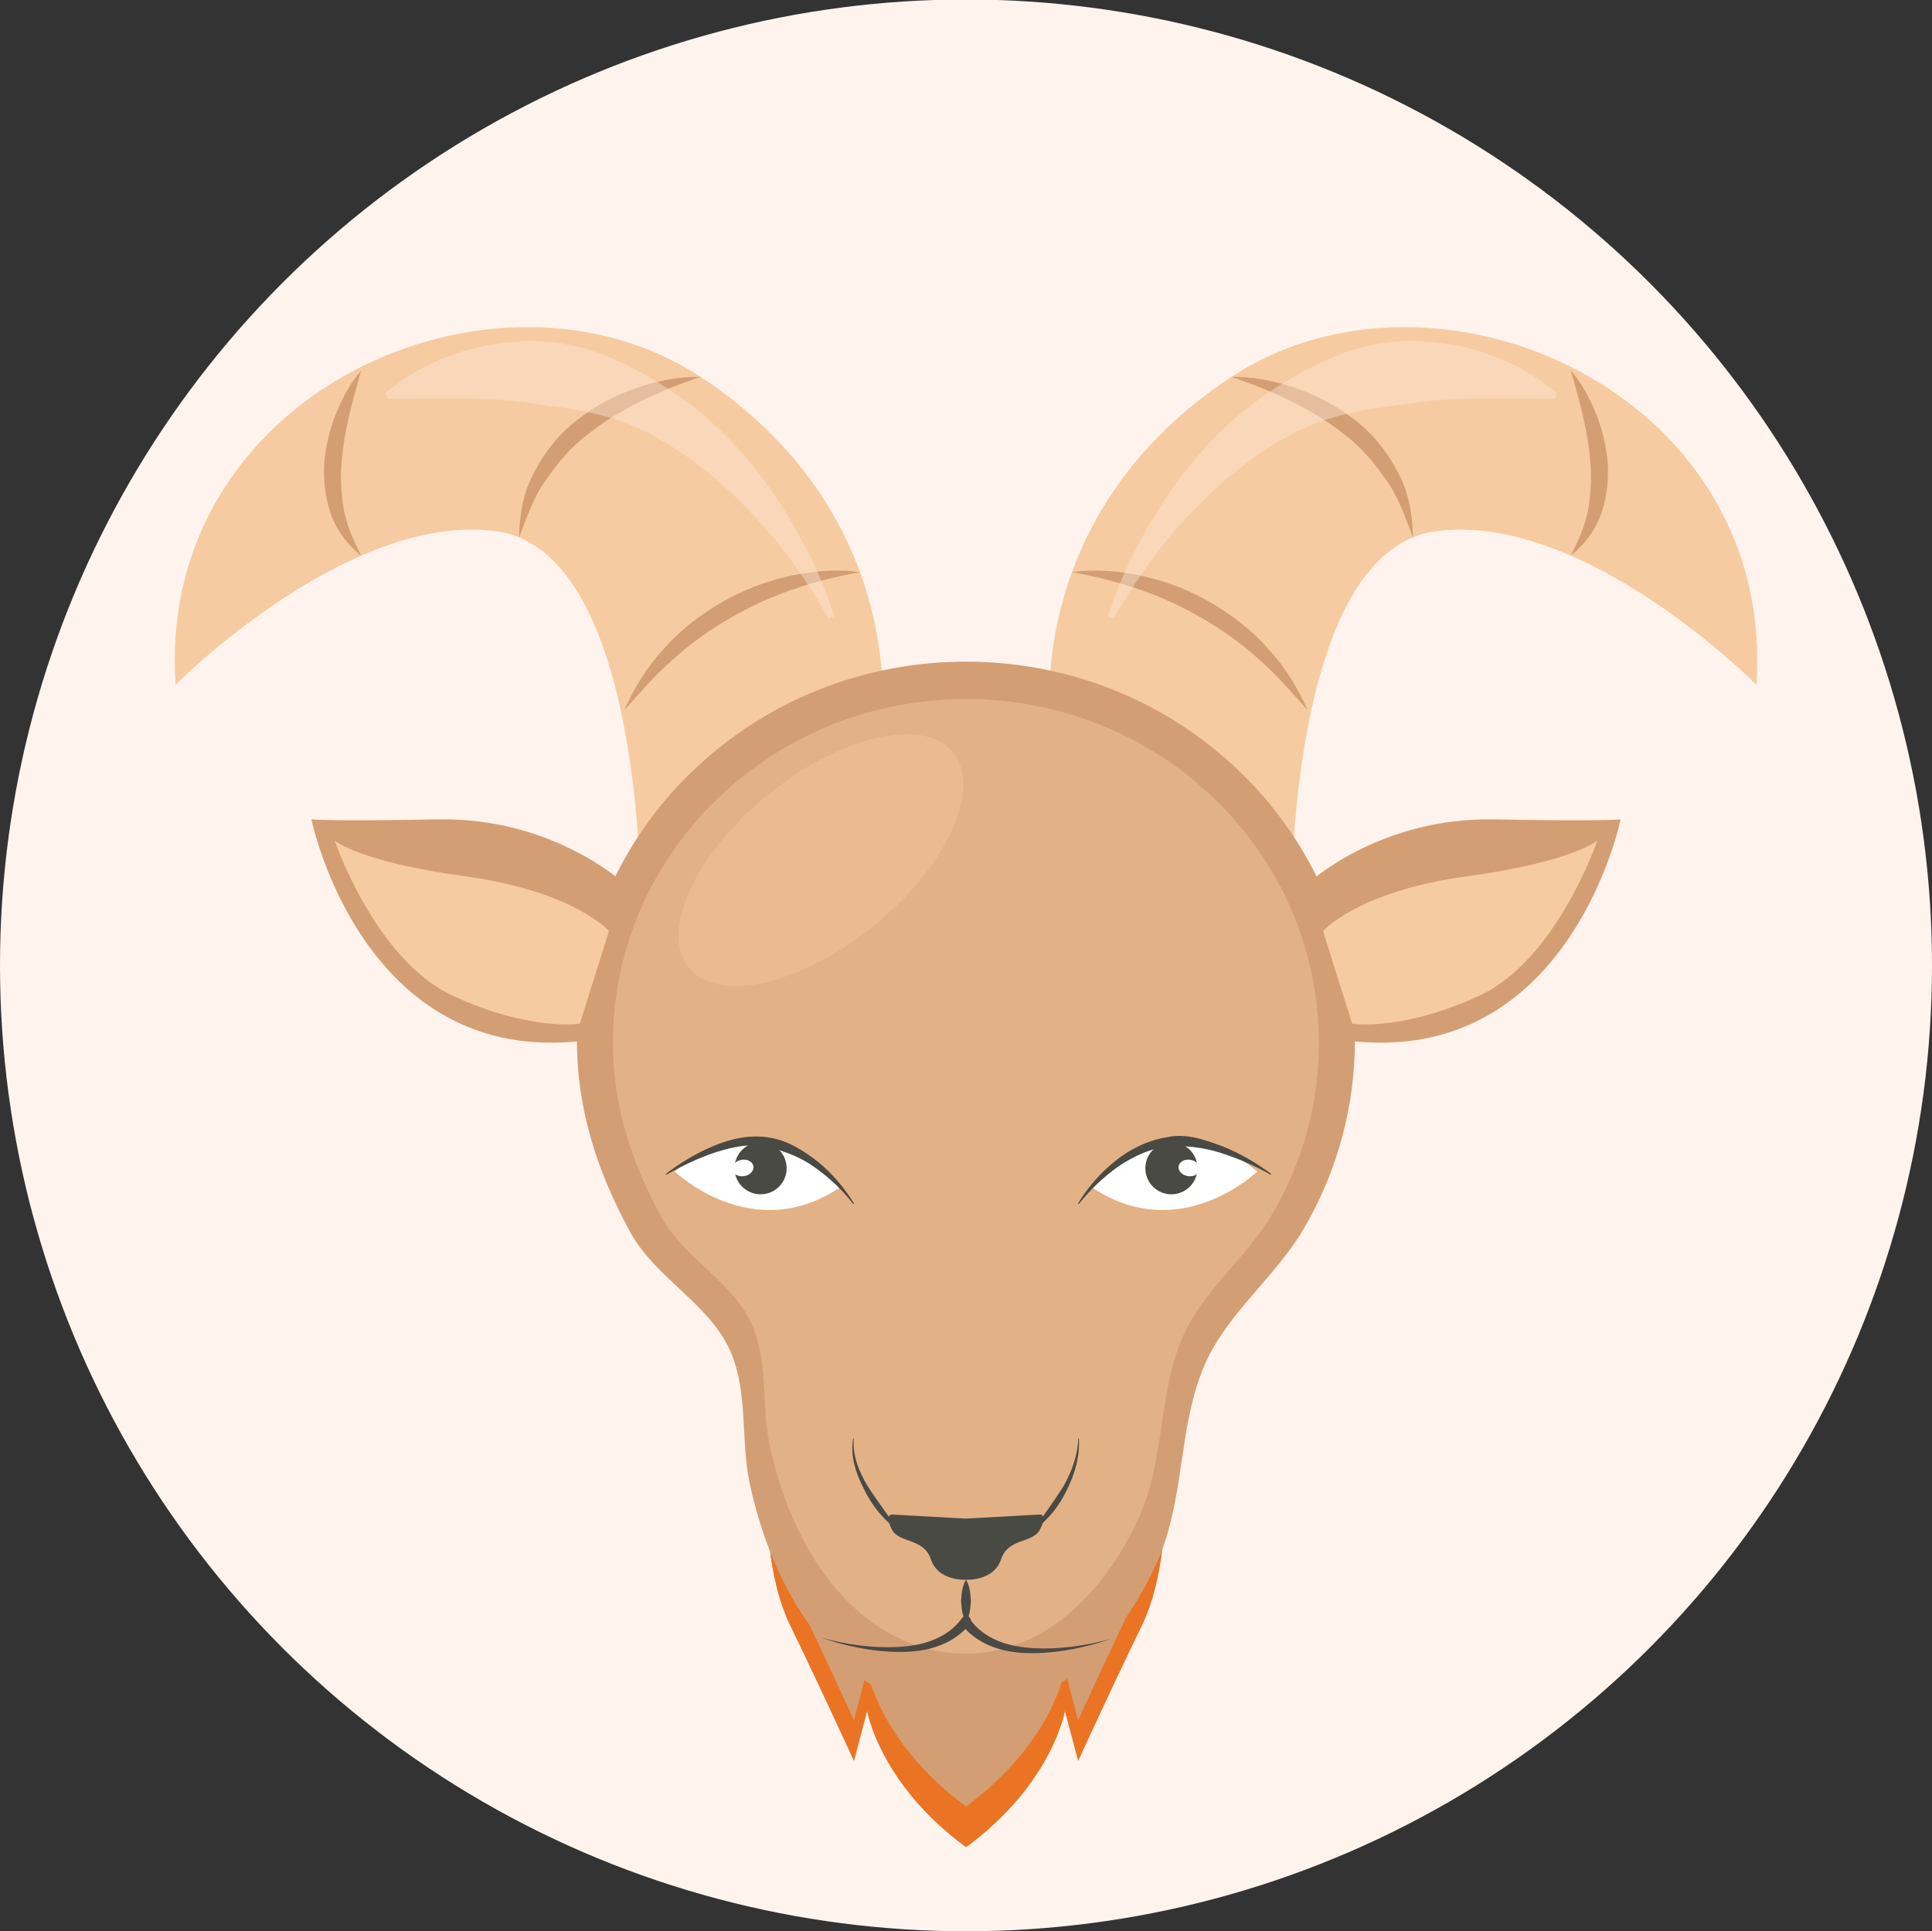 <?xml version="1.0" encoding="UTF-8"?>
<svg xmlns="http://www.w3.org/2000/svg" xmlns:xlink="http://www.w3.org/1999/xlink" version="1.1" id="Layer_1" x="0px" y="0px" viewBox="0 0 450 449.88" style="enable-background:new 0 0 450 449.88;" xml:space="preserve">
<rect x="0" y="0" width="450" height="449.88" fill="#333333" stroke="none"/>
<style type="text/css">
	.st0{fill:#FFF4ED;}
	.st1{fill:#F7CBA1;}
	.st2{fill:#D49E74;}
	.st3{fill:#EA7424;enable-background:new    ;}
	.st4{opacity:0.42;fill:#F7CBA1;enable-background:new    ;}
	.st5{fill:#4A4A45;}
	.st6{fill:none;stroke:#4A4A45;stroke-width:0.489;stroke-linecap:round;stroke-linejoin:round;stroke-miterlimit:10;}
	.st7{fill:#FFFFFF;}
	.st8{opacity:0.38;fill:#F7CBA1;enable-background:new    ;}
	.st9{opacity:0.44;}
	.st10{fill:#FAE7D5;}
</style>
<g>
	<circle class="st0" cx="225" cy="224.88" r="225"></circle>
	<g>
		<g>
			<g>
				<path class="st1" d="M244.62,166.36c0,0-5.43-47.29,42.22-78.58s126.94,3.52,122.26,71.73c0,0-39.96-40.36-74.61-35.77      c-34.65,4.59-33.72,87.72-33.72,87.72L244.62,166.36z"></path>
				<g>
					<g>
						<path class="st2" d="M249.68,133.29c5.56-0.79,11.28-0.29,16.8,0.98c5.54,1.23,10.89,3.39,15.82,6.26        c4.89,2.91,9.49,6.43,13.2,10.75c3.89,4.14,6.81,9.08,9.09,14.16c-3.76-4.17-7.26-8.33-11.39-11.85        c-3.98-3.65-8.37-6.77-13-9.45C270.98,138.67,260.64,135.22,249.68,133.29z"></path>
					</g>
					<g>
						<path class="st2" d="M286.84,87.79c5.14-0.09,10.26,0.98,15.16,2.67c4.91,1.69,9.56,4.24,13.72,7.48        c4.18,3.23,7.56,7.53,9.94,12.22c2.56,4.65,3.34,10.01,3.45,15.07c-1.83-4.81-3.4-9.47-6.27-13.45        c-2.74-3.97-5.85-7.67-9.72-10.58C305.54,95.16,296.48,91.07,286.84,87.79z"></path>
					</g>
					<g>
						<path class="st2" d="M365.86,86.3c2.58,2.97,4.45,6.46,5.91,10.11c1.46,3.66,2.39,7.56,2.71,11.57        c0.21,4.01-0.23,8.13-1.62,11.94c-1.41,3.82-3.95,7.13-7.01,9.53c1.8-3.51,3.27-6.85,4-10.42c0.65-3.56,0.87-7.16,0.62-10.79        C369.96,100.96,368.03,93.76,365.86,86.3z"></path>
					</g>
				</g>
			</g>
			<g>
				<path class="st1" d="M205.38,166.36c0,0,5.43-47.29-42.22-78.58C115.52,56.49,36.22,91.3,40.9,159.51      c0,0,39.96-40.36,74.61-35.77c34.65,4.59,33.72,87.72,33.72,87.72L205.38,166.36z"></path>
				<g>
					<g>
						<path class="st2" d="M200.32,133.29c-10.95,1.93-21.29,5.38-30.52,10.85c-4.63,2.68-9.02,5.8-13,9.45        c-4.13,3.52-7.63,7.68-11.39,11.85c2.27-5.08,5.19-10.02,9.09-14.16c3.71-4.32,8.31-7.83,13.2-10.75        c4.93-2.87,10.28-5.03,15.82-6.26C189.03,133.01,194.76,132.5,200.32,133.29z"></path>
					</g>
					<g>
						<path class="st2" d="M163.16,87.79c-9.63,3.28-18.7,7.38-26.27,13.41c-3.88,2.91-6.99,6.61-9.72,10.58        c-2.87,3.97-4.44,8.64-6.27,13.45c0.1-5.05,0.88-10.42,3.45-15.07c2.38-4.69,5.76-8.98,9.94-12.22        c4.16-3.25,8.82-5.79,13.72-7.48C152.9,88.76,158.02,87.7,163.16,87.79z"></path>
					</g>
					<g>
						<path class="st2" d="M84.14,86.3c-2.17,7.47-4.1,14.67-4.62,21.95c-0.25,3.63-0.03,7.22,0.62,10.79        c0.73,3.57,2.21,6.9,4,10.42c-3.06-2.4-5.61-5.71-7.01-9.53c-1.39-3.82-1.83-7.93-1.62-11.94c0.32-4.01,1.25-7.91,2.71-11.57        C79.69,92.76,81.57,89.26,84.14,86.3z"></path>
					</g>
				</g>
			</g>
		</g>
		<path class="st2" d="M270.99,341.73l-25.73,16.24c-12.32,7.77-28.18,7.77-40.5,0l-25.73-16.24c0,0-2.32,21.78,5.11,37.07    c7.43,15.29,14.76,31.38,14.76,31.38l3.08-11.67c0,0,2.8,16.9,23.03,31.78c20.23-14.89,23.03-31.78,23.03-31.78l3.08,11.67    c0,0,7.33-16.09,14.76-31.38C273.31,363.5,270.99,341.73,270.99,341.73z"></path>
		<path class="st3" d="M265.88,369.33c-7.43,15.29-14.76,31.38-14.76,31.38l-3.08-11.67c0,0-2.8,16.9-23.03,31.78    c-20.23-14.89-23.03-31.78-23.03-31.78l-3.08,11.67c0,0-7.33-16.09-14.76-31.38c-3.72-7.64-4.99-16.9-5.34-24.25    c-0.32,6.68-0.32,22.06,5.34,33.71c7.43,15.29,14.76,31.38,14.76,31.38l3.08-11.67c0,0,2.8,16.9,23.03,31.78    c20.23-14.89,23.03-31.78,23.03-31.78l3.08,11.67c0,0,7.33-16.09,14.76-31.38c5.66-11.64,5.66-27.02,5.34-33.71    C270.87,352.44,269.59,361.69,265.88,369.33z"></path>
		<path class="st2" d="M281.32,316.34c-0.47,0.95-0.9,1.91-1.29,2.91c-5.56,14.13-4.19,30.05-10.29,44.09    c-7.86,18.08-23.52,35.77-44.74,35.77c-18.67,0-32.92-12.77-41.37-28.47c-4.29-7.98-7.25-16.69-9.1-25.55    c-1.95-9.38-0.35-20.49-4.17-29.75c-4.75-11.53-17.56-17.36-23.55-28.29c-7.65-13.95-12.43-28.56-12.43-44.63    c0-2.96,0.14-5.89,0.44-8.77c0.58-5.61,1.67-11.09,3.27-16.32c1.29-4.25,2.89-8.33,4.79-12.28c4.08-8.5,9.52-16.29,16.02-23.06    c0.58-0.58,1.16-1.16,1.74-1.7c9.29-9.15,20.51-16.26,33.13-20.78c9.72-3.47,20.23-5.38,31.22-5.38c10.95,0,21.46,1.91,31.22,5.38    c12.55,4.52,23.84,11.63,33.09,20.75c0.58,0.54,1.16,1.16,1.74,1.74c6.53,6.77,11.97,14.59,16.09,23.13    c1.91,3.98,3.5,8.13,4.79,12.45c1.6,5.27,2.69,10.75,3.23,16.36c0.31,2.79,0.44,5.64,0.44,8.51c0,15.47-4.22,30.79-12.11,44.1    C297.15,297.2,286.83,305.16,281.32,316.34z"></path>
		<path class="st4" d="M276.11,310.07c-0.42,0.86-0.82,1.74-1.17,2.64c-5.05,12.83-3.8,27.27-9.34,40.02    c-7.13,16.41-21.35,32.47-40.61,32.47c-16.94,0-29.88-11.6-37.55-25.84c-3.9-7.24-6.59-15.15-8.25-23.19    c-1.77-8.51-0.32-18.6-3.78-27c-4.31-10.46-15.94-15.76-21.37-25.68c-6.94-12.66-11.28-25.93-11.28-40.51    c0-2.69,0.12-5.34,0.4-7.97c0.52-5.09,1.51-10.07,2.96-14.82c1.17-3.86,2.62-7.56,4.35-11.14c3.71-7.72,8.64-14.79,14.54-20.93    c0.52-0.52,1.05-1.05,1.57-1.54c8.43-8.31,18.61-14.76,30.07-18.86c8.83-3.15,18.37-4.88,28.34-4.88c9.94,0,19.48,1.73,28.34,4.88    c11.39,4.1,21.64,10.56,30.03,18.83c0.52,0.49,1.05,1.05,1.57,1.57c5.93,6.14,10.86,13.24,14.6,20.99    c1.73,3.61,3.18,7.38,4.35,11.3c1.45,4.78,2.44,9.75,2.93,14.85c0.28,2.53,0.4,5.12,0.4,7.72c0,14.05-3.82,27.95-10.99,40.02    C290.47,292.7,281.11,299.92,276.11,310.07z"></path>
		<path class="st5" d="M242.28,356.22c-1.71,3.41-7.41,1.89-9.12,7.03c-1.71,5.13-8.17,4.75-8.17,4.75s-6.46,0.39-8.17-4.75    c-1.71-5.13-7.41-3.62-9.12-7.03c-1.7-3.42,0-3.42,0-3.42l17.3,0.95l17.3-0.95C242.28,352.8,244,352.8,242.28,356.22z"></path>
		<g>
			<g>
				<g>
					<path class="st5" d="M258.77,381.79c-5.68,1.91-11.64,3.21-17.73,3.31c-3.04,0.03-6.15-0.21-9.12-1.23       c-2.96-0.97-5.79-2.73-7.84-5.3c-0.13-0.17-0.2-0.36-0.21-0.55l0-0.09l-0.02-0.29l2.09,0.65c-2.05,2.57-4.88,4.33-7.85,5.3       c-2.97,1.02-6.08,1.26-9.12,1.22c-6.09-0.09-12.05-1.39-17.73-3.31c5.79,1.55,11.79,2.45,17.71,2.16       c2.94-0.16,5.9-0.59,8.55-1.7c2.66-1.07,4.98-2.77,6.57-5.03c0.35-0.52,1.06-0.66,1.59-0.31c0.32,0.22,0.5,0.6,0.5,0.95v0.29       l-0.22-0.64c1.59,2.26,3.91,3.96,6.57,5.03c2.66,1.11,5.61,1.55,8.55,1.7C246.97,384.23,252.98,383.34,258.77,381.79z"></path>
				</g>
				<g>
					<path class="st5" d="M225,377.89c-0.95-1.65-1.02-3.3-1.15-4.95c0.13-1.65,0.19-3.3,1.15-4.95c0.96,1.65,1.02,3.3,1.15,4.95       C226.01,374.59,225.95,376.24,225,377.89z"></path>
				</g>
			</g>
		</g>
		<path class="st6" d="M171.53,247.57"></path>
		<g>
			<g>
				<path class="st7" d="M254.23,276.52c0,0,15.09-22.91,38.61-3.63C292.84,272.89,274.75,290.41,254.23,276.52z"></path>
				<path class="st5" d="M266.85,271.16c-0.54,3.31,1.7,6.43,5.01,6.97c3.31,0.54,6.43-1.7,6.97-5.01c0.54-3.31-1.7-6.43-5.01-6.97      C270.52,265.61,267.4,267.85,266.85,271.16z"></path>
				<path class="st7" d="M274.52,271.67c-0.17,1.05,0.78,2.08,2.14,2.3c1.35,0.22,2.59-0.45,2.76-1.5c0.17-1.05-0.78-2.08-2.14-2.3      C275.93,269.95,274.7,270.62,274.52,271.67z"></path>
				<g>
					<path class="st5" d="M295.9,273.62c-3.73-2.13-7.68-3.83-11.71-5.1c-4.04-1.25-8.26-1.75-12.22-1.46       c-4.08,0.48-7.93,2.29-11.42,4.62c-3.44,2.43-6.58,5.38-9.23,8.74c-0.04,0.05-0.11,0.07-0.16,0.03       c-0.05-0.03-0.06-0.1-0.03-0.16c2.23-3.72,5.15-7.02,8.56-9.79c3.42-2.75,7.51-4.83,11.98-5.56c4.6-1.08,9.03,0.62,13.06,2.09       c4.07,1.61,7.84,3.83,11.31,6.39c0.05,0.04,0.06,0.11,0.02,0.16C296.02,273.64,295.95,273.64,295.9,273.62z"></path>
				</g>
			</g>
			<g>
				<path class="st7" d="M195.78,276.52c0,0-15.09-22.91-38.61-3.63C157.16,272.89,175.25,290.41,195.78,276.52z"></path>
				<path class="st5" d="M183.15,271.16c0.54,3.31-1.7,6.43-5.01,6.97c-3.31,0.54-6.43-1.7-6.97-5.01c-0.54-3.31,1.7-6.43,5.01-6.97      C179.48,265.61,182.61,267.85,183.15,271.16z"></path>
				<path class="st7" d="M175.48,271.67c0.17,1.05-0.78,2.08-2.14,2.3c-1.35,0.22-2.59-0.45-2.76-1.5c-0.17-1.05,0.78-2.08,2.14-2.3      C174.07,269.95,175.31,270.62,175.48,271.67z"></path>
				<g>
					<path class="st5" d="M198.69,280.41c-2.56-3.32-5.68-6.18-9.03-8.56c-3.38-2.39-7.24-3.88-11.13-4.62       c-3.86-1-7.98-0.02-11.89,1.2c-3.93,1.3-7.71,3.15-11.39,5.18c-0.06,0.03-0.13,0.01-0.16-0.04c-0.03-0.05-0.01-0.11,0.03-0.15       c3.37-2.55,7.02-4.78,10.98-6.43c3.92-1.67,8.35-2.71,12.83-2.04c4.45,0.61,8.28,3.11,11.63,5.72       c3.33,2.73,6.11,6.02,8.33,9.63c0.03,0.06,0.02,0.13-0.04,0.16C198.79,280.48,198.73,280.46,198.69,280.41z"></path>
				</g>
			</g>
		</g>
		<g>
			<g>
				<path class="st2" d="M305.5,205.11c0,0,16.36-14.73,42.45-14.24c26.09,0.49,29.53-0.01,29.53-0.01s-11.84,57.83-63.51,51.56      L305.5,205.11z"></path>
				<path class="st1" d="M308.16,216.88c0,0,8.16-9.27,33.32-12.72c25.16-3.45,30.57-8.37,30.57-8.37s-9.41,27.81-27.56,36.18      c-18.15,8.37-29.55,6.48-29.55,6.48L308.16,216.88z"></path>
			</g>
			<g>
				<path class="st2" d="M144.51,205.11c0,0-16.36-14.73-42.45-14.24c-26.09,0.49-29.53-0.01-29.53-0.01s11.84,57.83,63.51,51.56      L144.51,205.11z"></path>
				<path class="st1" d="M141.84,216.88c0,0-8.16-9.27-33.32-12.72c-25.16-3.45-30.57-8.37-30.57-8.37s9.41,27.81,27.56,36.18      c18.15,8.37,29.55,6.48,29.55,6.48L141.84,216.88z"></path>
			</g>
		</g>
		<g>
			<g>
				<path class="st5" d="M208.89,356.27c-3.3-2.43-5.9-5.72-7.67-9.42c-1.87-3.58-3.24-7.73-2.5-11.79l0.13,0.02      c-0.33,4.04,1.3,7.86,3.31,11.23c2.17,3.34,4.57,6.45,6.82,9.85L208.89,356.27z"></path>
			</g>
			<g>
				<path class="st5" d="M240.86,356.17c2.32-3.33,4.64-6.48,6.77-9.83c1.96-3.43,3.39-7.23,3.52-11.26l0.14,0      c0.26,4.06-0.88,8.13-2.69,11.78c-1.73,3.71-4.27,7.06-7.64,9.41L240.86,356.17z"></path>
			</g>
		</g>
		<path class="st8" d="M160.48,225.46c6.85,8.39,26.17,3.96,43.14-9.89c16.98-13.86,25.19-31.89,18.34-40.29    c-6.85-8.39-26.17-3.96-43.14,9.89C161.84,199.03,153.63,217.07,160.48,225.46z"></path>
		<g class="st9">
			<path class="st10" d="M258.1,143.57c3.28-10.49,8.46-20.28,14.75-29.51c6.42-9.12,14.43-17.46,24.3-23.7     c4.87-3.17,10.11-6.01,15.73-8.1c5.63-2.02,11.67-3.05,17.64-2.82c5.95,0.42,11.83,1.31,17.24,3.52     c5.46,1.95,10.48,4.9,14.88,8.61l-0.5,1.33c-11.4-0.07-21.49-0.48-31.16,0.72c-9.46,1.38-19.17,2.13-28.24,6.61     c-8.96,4.35-17.17,10.8-24.42,18.33c-7.34,7.48-13.67,16.2-18.91,25.52L258.1,143.57z"></path>
		</g>
		<g class="st9">
			<path class="st10" d="M193,144.09c-5.24-9.33-11.57-18.04-18.91-25.52c-7.25-7.54-15.45-13.98-24.42-18.33     c-9.07-4.48-18.78-5.24-28.24-6.61c-9.67-1.21-19.76-0.79-31.16-0.72l-0.5-1.33c4.41-3.71,9.43-6.66,14.88-8.61     c5.41-2.2,11.29-3.1,17.24-3.52c5.97-0.23,12.01,0.8,17.64,2.82c5.63,2.08,10.86,4.93,15.73,8.1c9.87,6.24,17.88,14.58,24.3,23.7     c6.29,9.22,11.47,19.01,14.75,29.51L193,144.09z"></path>
		</g>
	</g>
</g>
</svg>

